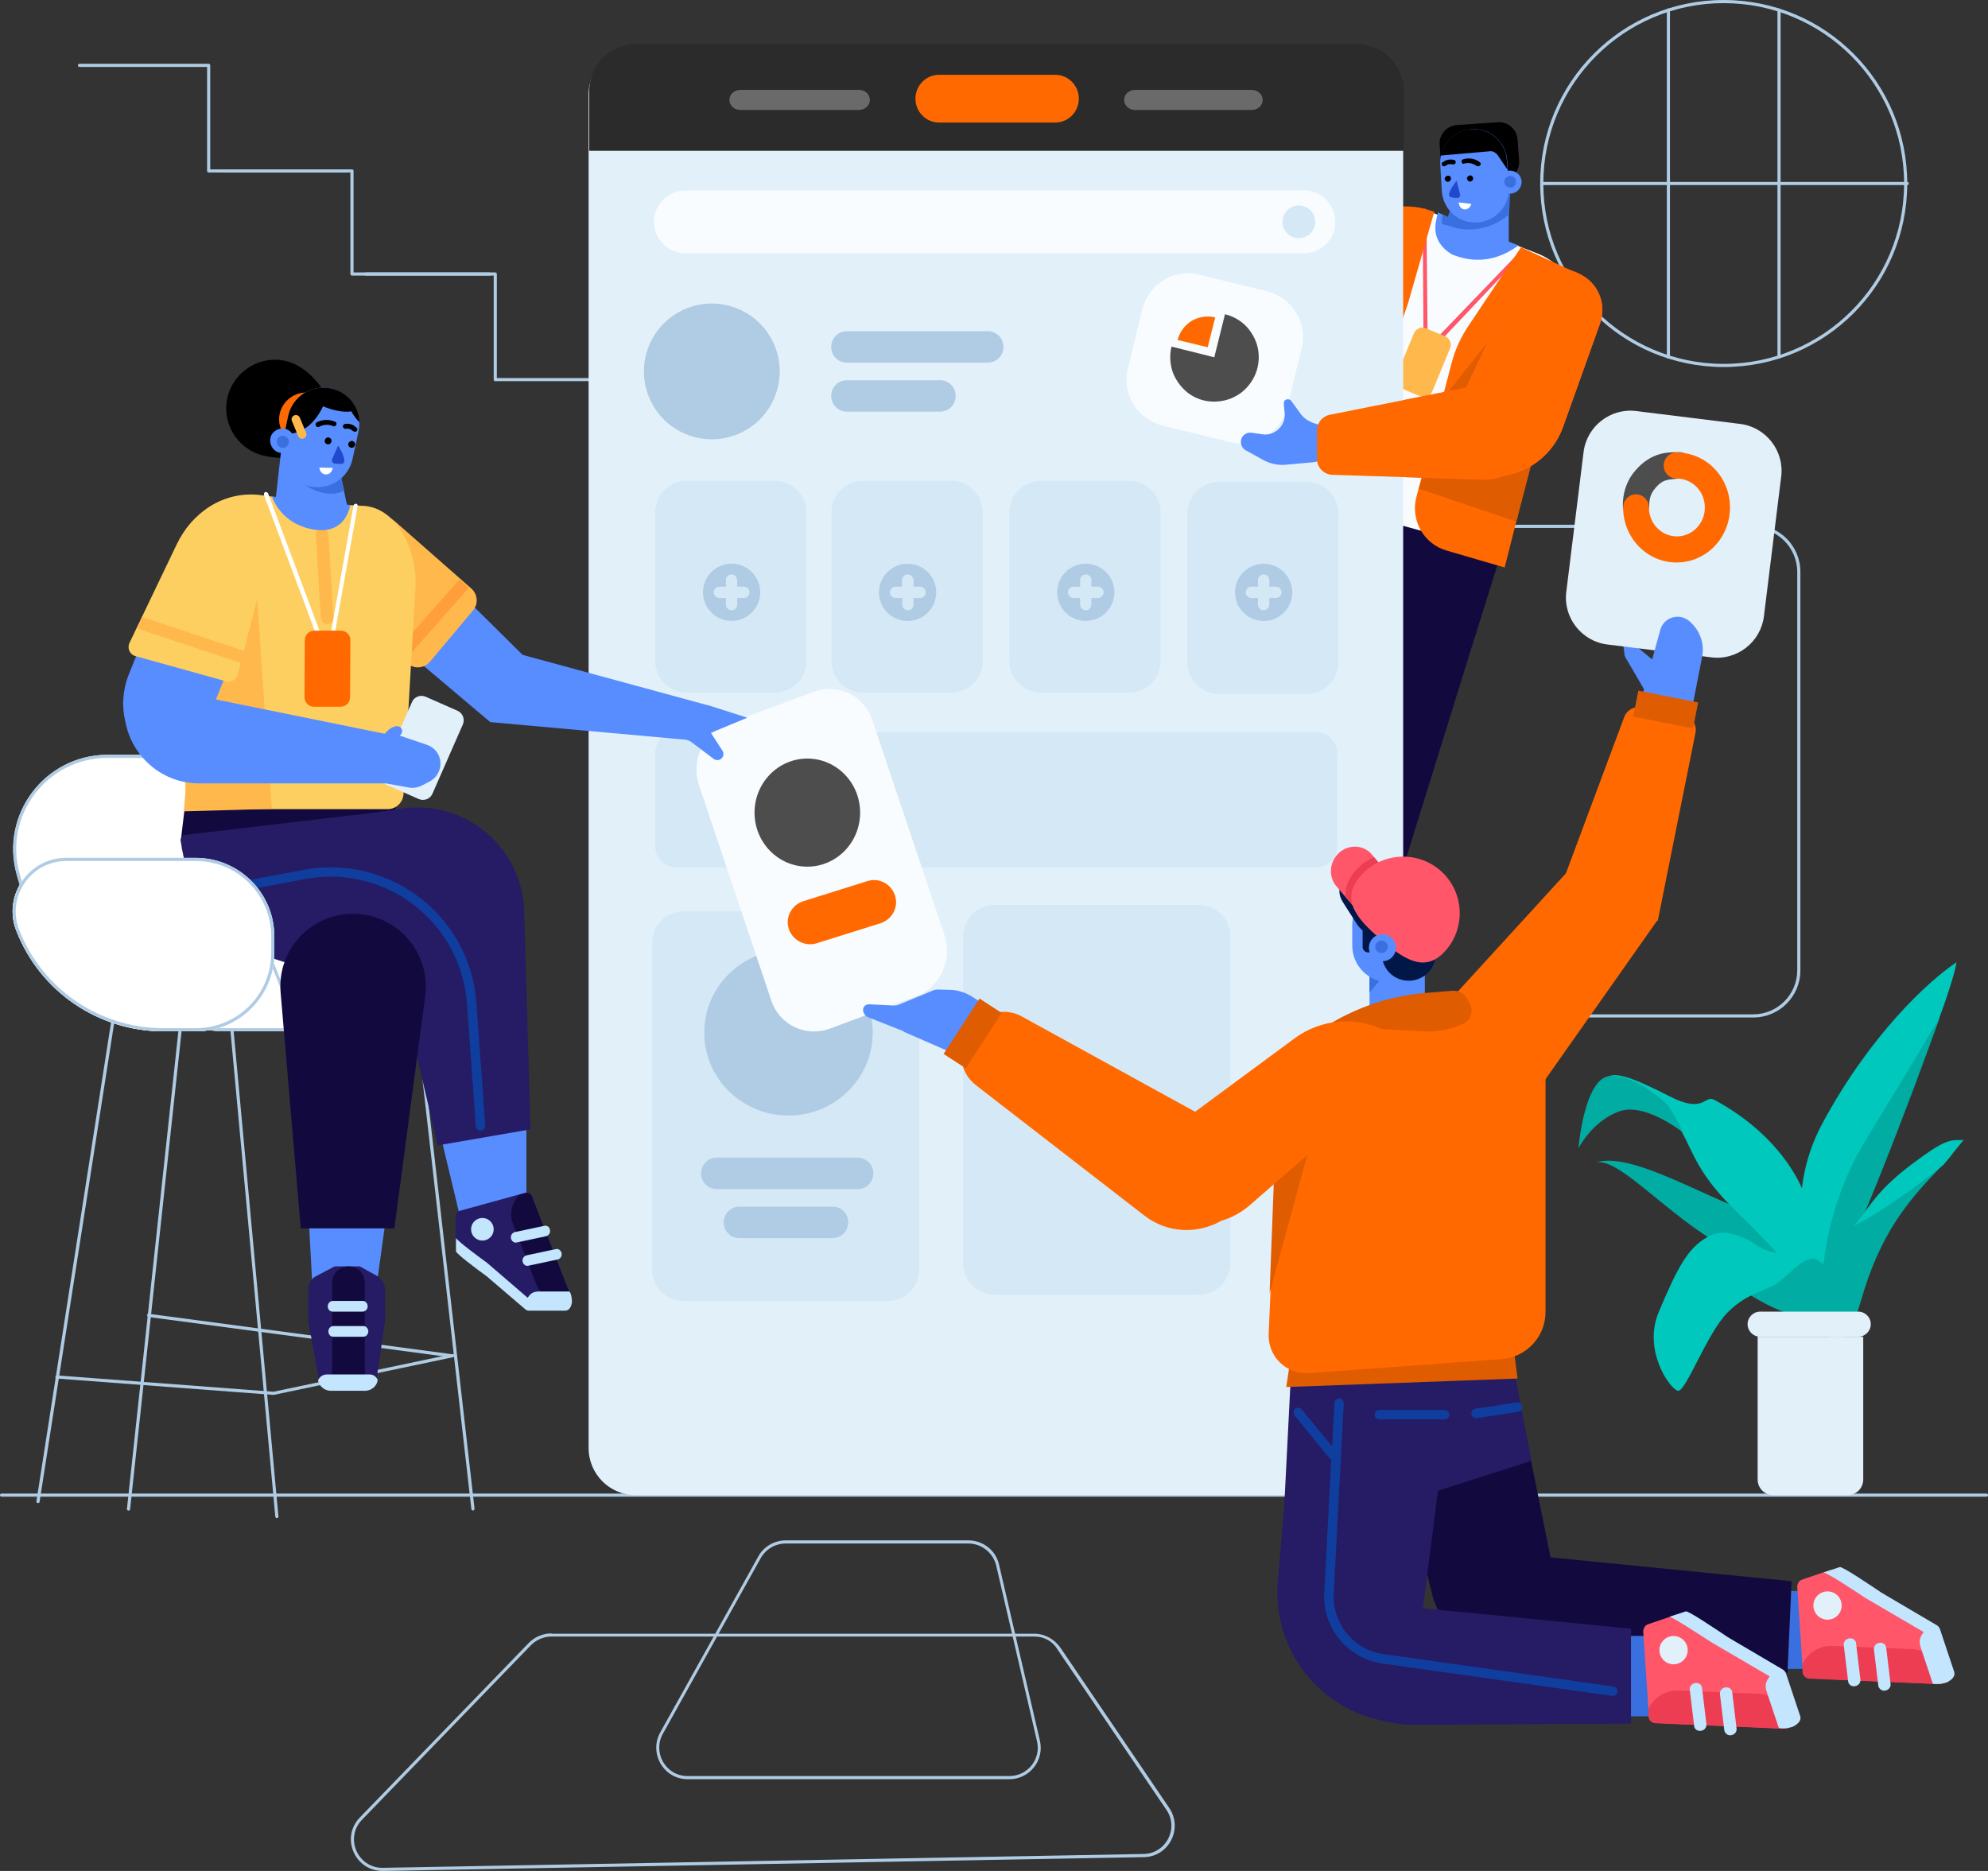 <svg width="425" height="400" viewBox="0 0 425 400" fill="none" xmlns="http://www.w3.org/2000/svg">
<rect x="0" y="0" width="425" height="400" fill="#333333" stroke="none"/>
<g clip-path="url(#clip0)">
<path fill-rule="evenodd" clip-rule="evenodd" d="M267.59 112.193C262.014 112.193 257.513 116.695 257.513 122.271V207.457C257.513 213.033 262.014 217.534 267.59 217.534H374.814C380.391 217.534 384.892 213.033 384.892 207.457V122.271C384.892 116.695 380.391 112.193 374.814 112.193H267.59ZM374.814 112.865H267.59C262.417 112.865 258.185 117.098 258.185 122.271V207.457C258.185 212.63 262.417 216.862 267.59 216.862H374.814C379.987 216.862 384.22 212.63 384.22 207.457V122.271C384.22 117.098 379.987 112.865 374.814 112.865Z" fill="#AFCCE4"/>
<path fill-rule="evenodd" clip-rule="evenodd" d="M329.466 39.234C329.466 39.033 329.6 38.898 329.802 38.898H407.734C407.936 38.898 408.07 39.033 408.07 39.234C408.07 39.436 407.936 39.57 407.734 39.57H329.802C329.6 39.57 329.466 39.436 329.466 39.234Z" fill="#AFCCE4"/>
<path fill-rule="evenodd" clip-rule="evenodd" d="M368.499 78.468C390.199 78.468 407.734 60.934 407.734 39.234C407.734 17.534 390.199 0 368.499 0C346.799 0 329.264 17.534 329.264 39.234C329.264 60.934 346.799 78.468 368.499 78.468ZM368.499 77.796C389.796 77.796 407.062 60.531 407.062 39.234C407.062 17.938 389.796 0.672 368.499 0.672C347.202 0.672 329.936 17.938 329.936 39.234C329.936 60.531 347.202 77.796 368.499 77.796Z" fill="#AFCCE4"/>
<path fill-rule="evenodd" clip-rule="evenodd" d="M380.323 1.814C380.525 1.814 380.659 1.948 380.659 2.15V76.319C380.659 76.52 380.525 76.654 380.323 76.654C380.122 76.654 379.987 76.52 379.987 76.319V2.15C379.987 1.948 380.122 1.814 380.323 1.814Z" fill="#AFCCE4"/>
<path fill-rule="evenodd" clip-rule="evenodd" d="M356.675 1.814C356.876 1.814 357.011 1.948 357.011 2.15V76.319C357.011 76.52 356.876 76.654 356.675 76.654C356.473 76.654 356.339 76.52 356.339 76.319V2.15C356.339 1.948 356.473 1.814 356.675 1.814Z" fill="#AFCCE4"/>
<path fill-rule="evenodd" clip-rule="evenodd" d="M77.933 58.583C77.933 58.381 78.067 58.247 78.269 58.247H105.881C106.082 58.247 106.217 58.381 106.217 58.583V80.82H135.24C135.441 80.82 135.576 80.954 135.576 81.156C135.576 81.357 135.441 81.492 135.24 81.492H105.881C105.679 81.492 105.545 81.357 105.545 81.156V58.918H78.269C78.067 58.918 77.933 58.784 77.933 58.583Z" fill="#AFCCE4"/>
<path fill-rule="evenodd" clip-rule="evenodd" d="M47.297 36.547C47.297 36.345 47.431 36.211 47.633 36.211H75.245C75.447 36.211 75.581 36.345 75.581 36.547V58.246H104.604C104.806 58.246 104.94 58.381 104.94 58.583C104.94 58.784 104.806 58.918 104.604 58.918H75.245C75.043 58.918 74.909 58.784 74.909 58.583V36.883H47.633C47.431 36.883 47.297 36.748 47.297 36.547Z" fill="#AFCCE4"/>
<path fill-rule="evenodd" clip-rule="evenodd" d="M16.662 13.974C16.662 13.772 16.796 13.638 16.997 13.638H44.61C44.811 13.638 44.946 13.772 44.946 13.974V36.211H73.969C74.17 36.211 74.305 36.345 74.305 36.547C74.305 36.748 74.17 36.883 73.969 36.883H44.61C44.408 36.883 44.274 36.748 44.274 36.547V14.31H16.997C16.796 14.31 16.662 14.175 16.662 13.974Z" fill="#AFCCE4"/>
<path fill-rule="evenodd" clip-rule="evenodd" d="M0 319.651C0 319.449 0.134 319.315 0.336 319.315H424.664C424.866 319.315 425 319.449 425 319.651C425 319.852 424.866 319.987 424.664 319.987H0.336C0.134 319.987 0 319.852 0 319.651Z" fill="#AFCCE4"/>
<path fill-rule="evenodd" clip-rule="evenodd" d="M167.958 329.325C165.539 329.325 163.255 330.668 162.113 332.751L141.152 370.373C138.666 374.874 141.891 380.383 146.996 380.383H215.792C220.092 380.383 223.316 376.352 222.309 372.12L213.575 334.498C212.903 331.475 210.148 329.325 207.058 329.325H167.958ZM207.058 329.997H167.958C165.74 329.997 163.725 331.206 162.65 333.087L141.689 370.709C139.472 374.74 142.361 379.711 146.996 379.711H215.792C219.688 379.711 222.577 376.083 221.704 372.321L212.97 334.699C212.298 331.945 209.813 329.997 207.058 329.997Z" fill="#AFCCE4"/>
<path fill-rule="evenodd" clip-rule="evenodd" d="M117.906 349.211C116.092 349.211 114.345 349.95 113.069 351.226L76.924 388.579C72.759 392.879 75.85 400.067 81.896 400L244.546 397.044C249.854 396.977 252.944 390.998 249.988 386.564L226.676 352.234C225.399 350.42 223.316 349.278 221.099 349.278H117.906V349.211ZM221.167 349.882H117.906C116.294 349.882 114.681 350.554 113.539 351.696L77.395 389.049C73.632 392.946 76.454 399.395 81.829 399.328L244.479 396.372C249.249 396.305 252.071 390.93 249.383 386.967L226.071 352.637C225.063 350.89 223.182 349.882 221.167 349.882Z" fill="#AFCCE4"/>
<path d="M274.174 91.904L323.823 108.901L315.29 136.177L261.678 122.002L274.174 91.904Z" fill="#120A3E"/>
<path d="M293.859 119.986H320.329L283.916 237.218L266.112 232.516L293.859 119.986Z" fill="#120A3E"/>
<path d="M285.461 56.365C287.611 47.228 297.352 42.056 306.086 45.415L328.593 54.148C335.916 57.037 339.476 65.233 336.587 72.556L319.926 114.746C319.321 116.358 317.575 117.232 315.895 116.762L277.198 106.214C275.451 105.744 274.376 103.997 274.779 102.183L285.461 56.365Z" fill="#F8FCFF"/>
<path fill-rule="evenodd" clip-rule="evenodd" d="M304.541 44.608C304.742 44.608 304.944 44.81 304.944 45.011L305.213 74.303L325.368 53.342C325.502 53.141 325.703 53.073 325.905 53.208C326.107 53.342 326.107 53.544 326.039 53.745L305.078 75.915C305.011 76.049 304.81 76.117 304.608 76.049C304.406 75.982 304.339 75.848 304.339 75.646L304.138 45.011C304.138 44.743 304.339 44.608 304.541 44.608Z" fill="#FF566A"/>
<path d="M302.257 71.28C302.66 70.272 303.869 69.735 304.877 70.205L308.908 71.884C309.916 72.287 310.453 73.497 309.983 74.504L306.22 83.641C305.817 84.649 304.608 85.186 303.6 84.716L299.569 83.037C298.562 82.633 298.024 81.424 298.494 80.416L302.257 71.28Z" fill="#FFB84C"/>
<path d="M270.949 104.803L285.662 108.431L300.98 64.965L306.623 45.28L306.019 45.079C296.815 41.854 286.872 47.094 284.251 56.432L270.949 104.803Z" fill="#FF6900"/>
<path d="M321.673 121.33L309.244 117.702C304.339 116.291 301.518 111.186 302.794 106.281L310.319 77.662C311.058 74.773 312.334 72.019 314.014 69.533L325.166 52.872L337.528 58.582L321.673 121.33Z" fill="#FF6900"/>
<path d="M309.647 83.708L321.202 69.197L327.652 98.219L324.158 111.521L303.332 104.467L309.647 83.708Z" fill="#E05C00"/>
<path d="M244.21 66.107C245.554 60.732 250.996 57.373 256.371 58.717L270.882 62.277C276.257 63.621 279.616 69.063 278.272 74.437L275.182 87.135C273.838 92.509 268.396 95.868 263.022 94.525L248.51 90.964C243.136 89.62 239.776 84.179 241.12 78.804L244.21 66.107Z" fill="#F8FCFF"/>
<path d="M250.459 74.101C249.988 75.915 250.123 77.864 250.727 79.61C251.399 81.357 252.541 82.902 254.019 84.044C255.565 85.186 257.311 85.791 259.192 85.858C261.074 85.925 262.955 85.455 264.5 84.514C266.112 83.574 267.389 82.096 268.195 80.416C269.001 78.737 269.27 76.789 269.001 74.975C268.732 73.094 267.859 71.414 266.65 70.003C265.373 68.593 263.761 67.652 261.88 67.182L259.595 76.385L250.459 74.101Z" fill="#0F3E9F"/>
<path d="M259.797 67.853C258.117 67.45 256.303 67.719 254.758 68.592C253.28 69.533 252.205 70.944 251.735 72.691L258.184 74.236L259.797 67.853Z" fill="#FF566A"/>
<path d="M322.479 63.755C325.368 57.642 332.959 55.492 338.67 59.12C341.962 61.202 343.373 65.368 342.096 69.063L334.169 91.233C330.742 100.84 319.388 104.871 310.655 99.63L306.624 97.212L322.479 63.755Z" fill="#FF566A"/>
<path d="M280.96 90.494L281.363 90.628C283.109 91.031 284.319 92.509 284.52 94.323C284.722 96.607 283.042 98.623 280.758 98.824L274.846 99.362C273.233 99.496 271.621 99.16 270.21 98.421L266.314 96.271C265.575 95.868 265.172 94.995 265.306 94.121C265.507 93.047 266.515 92.375 267.523 92.509L269.874 92.845C270.613 92.979 271.42 92.845 272.091 92.576L272.159 92.509C273.771 91.837 274.779 90.158 274.644 88.411L274.443 86.328C274.443 85.925 274.577 85.589 274.913 85.455C275.316 85.254 275.786 85.388 276.055 85.724L278.205 88.68C278.944 89.553 279.885 90.158 280.96 90.494Z" fill="#578DFF"/>
<path d="M329.197 79.745L328.458 89.419C327.854 97.481 324.159 102.99 316.097 102.519L284.722 101.512C282.975 101.377 281.564 99.966 281.564 98.152V91.972C281.564 90.359 282.707 89.016 284.252 88.68L329.197 79.745Z" fill="#FF566A"/>
<path d="M312.066 38.294L322.546 40.779V51.663L324.629 52.469C324.562 52.536 324.494 52.603 324.427 52.603C322.68 53.812 317.575 57.373 310.319 54.35C305.549 51.394 306.96 47.296 307.363 45.683C307.363 45.616 307.43 45.482 307.43 45.415L309.714 46.49L312.066 38.294Z" fill="#578DFF"/>
<path d="M308.371 45.952L309.513 46.422L311.73 39.503L311.864 39.167L317.105 39.57L322.882 40.913L322.614 45.818C319.254 48.841 314.283 49.849 310.252 48.438C309.58 48.169 308.841 48.169 308.236 47.833L308.371 45.952Z" fill="#3A6FDF"/>
<path d="M307.766 30.904C307.631 28.754 309.244 26.94 311.394 26.738L320.262 26.134C322.412 25.999 324.225 27.612 324.427 29.761L324.763 34.397C324.897 36.547 323.285 38.361 321.135 38.562L312.267 39.167C310.117 39.301 308.303 37.689 308.102 35.539L307.766 30.904Z" fill="black"/>
<path d="M322.21 34.33C321.941 30.366 318.582 27.343 314.618 27.612C310.654 27.88 307.631 31.239 307.9 35.203L308.236 40.846C308.505 44.81 311.864 47.833 315.828 47.565C319.791 47.296 322.815 43.937 322.546 39.973L322.21 34.33Z" fill="#578DFF"/>
<path d="M314.954 38.226C314.887 38.562 314.551 38.831 314.215 38.831C313.879 38.764 313.61 38.428 313.61 38.092C313.678 37.756 314.013 37.487 314.349 37.487C314.752 37.554 314.954 37.89 314.954 38.226Z" fill="black"/>
<path d="M310.184 38.293C310.117 38.629 309.781 38.898 309.445 38.898C309.11 38.831 308.841 38.495 308.841 38.159C308.908 37.823 309.244 37.554 309.58 37.554C309.983 37.554 310.252 37.89 310.184 38.293Z" fill="black"/>
<path d="M309.982 42.056C309.243 41.585 310.654 39.637 311.393 38.629L312.132 41.518C312.267 41.921 311.998 42.257 311.595 42.324C311.125 42.324 310.453 42.324 309.982 42.056Z" fill="#2149CC"/>
<path fill-rule="evenodd" clip-rule="evenodd" d="M312.468 34.666C312.401 34.397 312.536 34.128 312.804 34.061L313.006 33.994C314.148 33.725 315.357 33.927 316.231 34.599L316.365 34.666C316.567 34.8 316.634 35.136 316.432 35.337C316.298 35.539 315.962 35.606 315.693 35.472L315.559 35.405C314.887 34.934 314.014 34.733 313.14 34.934L312.939 35.002C312.804 35.069 312.536 34.934 312.468 34.666ZM310.453 35.136C309.983 35.002 309.512 35.069 309.109 35.405L308.975 35.472C308.773 35.606 308.437 35.606 308.303 35.337C308.169 35.136 308.169 34.8 308.437 34.666L308.572 34.599C309.244 34.128 310.05 33.994 310.789 34.195H310.856C311.125 34.263 311.259 34.531 311.192 34.8C311.125 35.069 310.856 35.203 310.587 35.136H310.453Z" fill="black"/>
<path d="M311.864 43.265L314.551 43.601C314.014 45.347 311.931 45.079 311.864 43.265Z" fill="white"/>
<path d="M320.396 38.965C320.396 40.309 321.538 41.384 322.882 41.384C324.225 41.384 325.3 40.242 325.3 38.898C325.3 37.554 324.158 36.48 322.815 36.48C321.404 36.48 320.329 37.622 320.396 38.965Z" fill="#578DFF"/>
<path d="M321.605 38.898C321.605 39.57 322.143 40.107 322.882 40.107C323.621 40.107 324.091 39.57 324.091 38.831C324.091 38.092 323.554 37.622 322.815 37.622C322.076 37.689 321.538 38.226 321.605 38.898Z" fill="#3A6FDF"/>
<path d="M314.551 27.612C318.515 27.343 321.941 30.366 322.143 34.33L322.277 36.278L320.195 33.188C319.859 32.717 319.321 32.382 318.784 32.314L307.967 33.255C307.833 33.255 308.438 31.777 308.841 31.105C309.983 29.157 312.133 27.746 314.551 27.612Z" fill="black"/>
<path d="M125.834 20.155C125.834 14.579 130.335 10.077 135.911 10.077H289.895C295.471 10.077 299.972 14.579 299.972 20.155V309.574C299.972 315.15 295.471 319.651 289.895 319.651H135.911C130.335 319.651 125.834 315.15 125.834 309.574V20.155Z" fill="#E2F0FA"/>
<path d="M140.077 160.967C140.077 158.482 142.092 156.533 144.578 156.533H281.363C283.848 156.533 285.864 158.549 285.864 160.967V180.988C285.864 183.473 283.848 185.422 281.363 185.422H144.578C142.092 185.422 140.077 183.406 140.077 180.988V160.967Z" fill="#D4E8F5"/>
<path d="M140.077 109.506C140.077 105.811 143.1 102.788 146.795 102.788H165.673C169.368 102.788 172.392 105.811 172.392 109.506V141.35C172.392 145.045 169.368 148.069 165.673 148.069H146.795C143.1 148.069 140.077 145.045 140.077 141.35V109.506Z" fill="#D4E8F5"/>
<path d="M177.767 109.506C177.767 105.811 180.79 102.788 184.485 102.788H203.363C207.058 102.788 210.082 105.811 210.082 109.506V141.35C210.082 145.045 207.058 148.069 203.363 148.069H184.485C180.79 148.069 177.767 145.045 177.767 141.35V109.506Z" fill="#D4E8F5"/>
<path d="M215.792 109.506C215.792 105.811 218.815 102.788 222.51 102.788H241.389C245.084 102.788 248.107 105.811 248.107 109.506V141.35C248.107 145.045 245.084 148.069 241.389 148.069H222.51C218.815 148.069 215.792 145.045 215.792 141.35V109.506Z" fill="#D4E8F5"/>
<path d="M196.369 132.296C199.489 131.003 200.97 127.427 199.678 124.308C198.386 121.188 194.809 119.707 191.69 120.999C188.57 122.291 187.089 125.867 188.381 128.987C189.673 132.106 193.25 133.588 196.369 132.296Z" fill="#AFCCE4"/>
<path d="M194.025 122.808C193.353 122.808 192.816 123.346 192.816 124.018V125.428H191.472C190.8 125.428 190.263 125.966 190.263 126.638C190.263 127.31 190.8 127.847 191.472 127.847H192.883V129.258C192.883 129.93 193.42 130.467 194.092 130.467C194.764 130.467 195.301 129.93 195.301 129.258V127.847H196.712C197.384 127.847 197.922 127.31 197.922 126.638C197.922 125.966 197.384 125.428 196.712 125.428H195.301V124.018C195.234 123.346 194.697 122.808 194.025 122.808Z" fill="#D4E8F5"/>
<path d="M234.46 132.28C237.58 130.988 239.061 127.411 237.769 124.292C236.477 121.173 232.9 119.691 229.781 120.983C226.661 122.275 225.18 125.852 226.472 128.971C227.764 132.091 231.341 133.572 234.46 132.28Z" fill="#AFCCE4"/>
<path d="M232.118 122.808C231.446 122.808 230.908 123.346 230.908 124.018V125.428H229.497C228.826 125.428 228.288 125.966 228.288 126.638C228.288 127.31 228.826 127.847 229.497 127.847H230.908V129.258C230.908 129.93 231.446 130.467 232.118 130.467C232.789 130.467 233.327 129.93 233.327 129.258V127.847H234.738C235.409 127.847 235.947 127.31 235.947 126.638C235.947 125.966 235.409 125.428 234.738 125.428H233.327V124.018C233.327 123.346 232.789 122.808 232.118 122.808Z" fill="#D4E8F5"/>
<path d="M253.818 109.775C253.818 106.08 256.841 103.057 260.536 103.057H279.415C283.11 103.057 286.133 106.08 286.133 109.775V141.619C286.133 145.314 283.11 148.337 279.415 148.337H260.536C256.841 148.337 253.818 145.314 253.818 141.619V109.775Z" fill="#D4E8F5"/>
<path d="M272.489 132.291C275.608 130.999 277.09 127.423 275.798 124.303C274.505 121.184 270.929 119.703 267.81 120.995C264.69 122.287 263.209 125.863 264.501 128.983C265.793 132.102 269.369 133.584 272.489 132.291Z" fill="#AFCCE4"/>
<path d="M270.143 122.808C269.471 122.808 268.934 123.346 268.934 124.018V125.428H267.523C266.851 125.428 266.313 125.966 266.313 126.638C266.313 127.31 266.851 127.847 267.523 127.847H268.934V129.258C268.934 129.93 269.471 130.467 270.143 130.467C270.815 130.467 271.352 129.93 271.352 129.258V127.847H272.763C273.435 127.847 273.972 127.31 273.972 126.638C273.972 125.966 273.435 125.428 272.763 125.428H271.352V124.018C271.352 123.346 270.815 122.808 270.143 122.808Z" fill="#D4E8F5"/>
<path d="M158.742 132.276C161.861 130.983 163.343 127.407 162.051 124.288C160.758 121.168 157.182 119.687 154.062 120.979C150.943 122.271 149.462 125.847 150.754 128.967C152.046 132.086 155.622 133.568 158.742 132.276Z" fill="#AFCCE4"/>
<path d="M156.402 122.808C155.73 122.808 155.193 123.346 155.193 124.018V125.428H153.782C153.11 125.428 152.573 125.966 152.573 126.638C152.573 127.31 153.11 127.847 153.782 127.847H155.193V129.258C155.193 129.93 155.73 130.467 156.402 130.467C157.074 130.467 157.611 129.93 157.611 129.258V127.847H159.022C159.694 127.847 160.232 127.31 160.232 126.638C160.232 125.966 159.694 125.428 159.022 125.428H157.611V124.018C157.544 123.346 157.007 122.808 156.402 122.808Z" fill="#D4E8F5"/>
<path d="M139.405 201.545C139.405 197.85 142.428 194.827 146.123 194.827H189.792C193.487 194.827 196.51 197.85 196.51 201.545V271.414C196.51 275.109 193.487 278.133 189.792 278.133H146.123C142.428 278.133 139.405 275.109 139.405 271.414V201.545Z" fill="#D4E8F5"/>
<path d="M168.562 238.495C178.506 238.495 186.567 230.555 186.567 220.759C186.567 210.964 178.506 203.023 168.562 203.023C158.618 203.023 150.557 210.964 150.557 220.759C150.557 230.555 158.618 238.495 168.562 238.495Z" fill="#AFCCE4"/>
<path fill-rule="evenodd" clip-rule="evenodd" d="M149.885 250.857C149.885 248.976 151.363 247.498 153.244 247.498H183.342C185.224 247.498 186.702 248.976 186.702 250.857C186.702 252.738 185.224 254.216 183.342 254.216H153.244C151.363 254.216 149.885 252.738 149.885 250.857Z" fill="#AFCCE4"/>
<path fill-rule="evenodd" clip-rule="evenodd" d="M154.723 261.337C154.723 259.456 156.201 257.978 158.082 257.978H177.968C179.849 257.978 181.327 259.456 181.327 261.337C181.327 263.218 179.849 264.696 177.968 264.696H158.082C156.201 264.696 154.723 263.218 154.723 261.337Z" fill="#AFCCE4"/>
<path d="M157.728 92.815C165.132 89.748 168.649 81.259 165.581 73.855C162.514 66.45 154.025 62.934 146.621 66.001C139.216 69.068 135.7 77.557 138.767 84.962C141.834 92.366 150.323 95.882 157.728 92.815Z" fill="#AFCCE4"/>
<path fill-rule="evenodd" clip-rule="evenodd" d="M177.699 74.169C177.699 72.288 179.177 70.81 181.058 70.81H211.156C213.037 70.81 214.516 72.288 214.516 74.169C214.516 76.05 213.037 77.528 211.156 77.528H181.058C179.177 77.528 177.699 76.05 177.699 74.169Z" fill="#AFCCE4"/>
<path fill-rule="evenodd" clip-rule="evenodd" d="M177.699 84.649C177.699 82.768 179.177 81.29 181.058 81.29H200.945C202.826 81.29 204.304 82.768 204.304 84.649C204.304 86.53 202.826 88.008 200.945 88.008H181.058C179.177 88.008 177.699 86.53 177.699 84.649Z" fill="#AFCCE4"/>
<path d="M139.808 47.43C139.808 43.735 142.831 40.712 146.526 40.712H278.743C282.438 40.712 285.461 43.735 285.461 47.43C285.461 51.125 282.438 54.148 278.743 54.148H146.526C142.831 54.148 139.808 51.125 139.808 47.43Z" fill="#F8FCFF"/>
<path d="M277.668 50.924C279.597 50.924 281.161 49.36 281.161 47.431C281.161 45.501 279.597 43.937 277.668 43.937C275.738 43.937 274.174 45.501 274.174 47.431C274.174 49.36 275.738 50.924 277.668 50.924Z" fill="#D4E8F5"/>
<path d="M205.916 200.202C205.916 196.507 208.939 193.483 212.634 193.483H256.303C259.998 193.483 263.022 196.507 263.022 200.202V270.071C263.022 273.766 259.998 276.789 256.303 276.789H212.634C208.939 276.789 205.916 273.766 205.916 270.071V200.202Z" fill="#D4E8F5"/>
<path fill-rule="evenodd" clip-rule="evenodd" d="M300.107 32.247H125.968V19.483C125.968 13.907 130.47 9.406 136.046 9.406H290.029C295.605 9.406 300.107 13.907 300.107 19.483V32.247Z" fill="#2C2B2B"/>
<path d="M195.705 21.095C195.705 18.273 197.989 15.989 200.743 15.989H225.601C228.356 15.989 230.64 18.273 230.64 21.095C230.64 23.917 228.356 26.201 225.601 26.201H200.743C197.989 26.201 195.705 23.917 195.705 21.095Z" fill="#FF6900"/>
<path opacity="0.3" fill-rule="evenodd" clip-rule="evenodd" d="M155.932 21.364C155.932 20.155 157.007 19.214 158.284 19.214H183.612C184.955 19.214 185.963 20.155 185.963 21.364C185.963 22.573 184.888 23.514 183.612 23.514H158.284C157.007 23.514 155.932 22.573 155.932 21.364Z" fill="white"/>
<path opacity="0.3" fill-rule="evenodd" clip-rule="evenodd" d="M240.314 21.364C240.314 20.155 241.389 19.214 242.665 19.214H267.59C268.867 19.214 269.942 20.155 269.942 21.364C269.942 22.573 268.867 23.514 267.59 23.514H242.665C241.389 23.514 240.314 22.573 240.314 21.364Z" fill="white"/>
<path fill-rule="evenodd" clip-rule="evenodd" d="M24.858 213.705C25.059 213.705 25.194 213.907 25.127 214.108L8.465 321.062C8.465 321.263 8.264 321.398 8.062 321.33C7.861 321.33 7.726 321.129 7.793 320.927L24.455 213.974C24.455 213.84 24.656 213.705 24.858 213.705Z" fill="#AFCCE4"/>
<path fill-rule="evenodd" clip-rule="evenodd" d="M31.442 281.156C31.442 280.954 31.643 280.82 31.845 280.887L96.341 289.486C96.542 289.486 96.677 289.688 96.609 289.889C96.542 290.091 96.408 290.225 96.206 290.158L31.711 281.559C31.576 281.559 31.442 281.357 31.442 281.156Z" fill="#AFCCE4"/>
<path fill-rule="evenodd" clip-rule="evenodd" d="M88.682 213.705C88.883 213.705 89.018 213.84 89.085 213.974L101.447 322.54C101.447 322.741 101.312 322.876 101.178 322.943C100.976 322.943 100.842 322.808 100.775 322.674L88.413 214.108C88.413 213.907 88.547 213.705 88.682 213.705Z" fill="#AFCCE4"/>
<path fill-rule="evenodd" clip-rule="evenodd" d="M38.832 217.467C39.033 217.467 39.168 217.669 39.101 217.87L27.814 322.674C27.814 322.875 27.612 323.01 27.411 322.943C27.209 322.875 27.075 322.741 27.142 322.539L38.429 217.736C38.429 217.602 38.63 217.467 38.832 217.467Z" fill="#AFCCE4"/>
<path fill-rule="evenodd" clip-rule="evenodd" d="M49.514 219.08C49.716 219.08 49.85 219.214 49.85 219.416L59.524 324.219C59.524 324.421 59.39 324.555 59.188 324.555C58.987 324.555 58.853 324.421 58.853 324.219L49.178 219.416C49.178 219.281 49.313 219.08 49.514 219.08Z" fill="#AFCCE4"/>
<path fill-rule="evenodd" clip-rule="evenodd" d="M97.147 289.755C97.214 289.956 97.079 290.091 96.878 290.158L58.516 298.22H58.449L12.16 294.726C11.959 294.726 11.824 294.525 11.824 294.39C11.824 294.256 12.026 294.055 12.16 294.055L58.449 297.548L96.744 289.486C96.945 289.486 97.079 289.553 97.147 289.755Z" fill="#AFCCE4"/>
<path d="M3.629 187.034C-0.066 174.135 9.608 161.371 23.045 161.371H39.84C48.709 161.371 56.502 167.148 59.122 175.613L63.422 189.721C67.117 201.747 58.92 214.243 46.424 215.653L29.83 217.535C20.021 218.609 10.885 212.496 8.197 203.023L3.629 187.034Z" fill="white"/>
<path fill-rule="evenodd" clip-rule="evenodd" d="M22.977 161.371C9.607 161.371 -0.067 174.202 3.561 187.034L8.129 202.956C10.817 212.429 19.954 218.542 29.762 217.467L46.356 215.653C58.853 214.243 67.049 201.814 63.354 189.721L59.054 175.613C56.434 167.148 48.641 161.371 39.773 161.371H22.977ZM22.977 162.042C10.011 162.042 0.672 174.404 4.233 186.9L8.801 202.822C11.421 211.958 20.29 217.938 29.695 216.863L46.289 214.982C58.382 213.638 66.31 201.612 62.749 189.923L58.45 175.815C55.964 167.619 48.372 162.042 39.84 162.042H22.977Z" fill="#AFCCE4"/>
<path d="M38.227 211.622C38.227 206.718 42.191 202.754 47.096 202.754H82.031C86.935 202.754 90.899 206.718 90.899 211.622C90.899 216.527 86.935 220.49 82.031 220.49H47.096C42.191 220.49 38.227 216.527 38.227 211.622Z" fill="white"/>
<path fill-rule="evenodd" clip-rule="evenodd" d="M47.096 202.754C42.191 202.754 38.227 206.718 38.227 211.622C38.227 216.527 42.191 220.49 47.096 220.49H82.031C86.935 220.49 90.899 216.527 90.899 211.622C90.899 206.718 86.935 202.754 82.031 202.754H47.096ZM82.031 203.426H47.096C42.594 203.426 38.899 207.121 38.899 211.622C38.899 216.124 42.594 219.819 47.096 219.819H82.031C86.532 219.819 90.227 216.124 90.227 211.622C90.227 207.121 86.532 203.426 82.031 203.426Z" fill="#AFCCE4"/>
<path d="M56.233 201.747C52.739 192.946 59.256 183.406 68.729 183.406H93.99C103.261 183.406 110.785 190.931 110.785 200.202V203.695C110.785 212.966 103.261 220.491 93.99 220.491H63.623L56.233 201.747Z" fill="white"/>
<path fill-rule="evenodd" clip-rule="evenodd" d="M63.623 220.491H93.99C103.261 220.491 110.785 212.966 110.785 203.695V200.202C110.785 190.931 103.261 183.406 93.99 183.406H68.729C59.256 183.406 52.739 192.946 56.233 201.747L63.623 220.491ZM93.99 184.078H68.729C59.726 184.078 53.545 193.148 56.837 201.545L64.026 219.819H93.922C102.858 219.819 110.046 212.63 110.046 203.695V200.202C110.114 191.267 102.925 184.078 93.99 184.078Z" fill="#AFCCE4"/>
<path d="M3.494 198.992C0.538 191.535 6.114 183.406 14.176 183.406H41.855C51.127 183.406 58.651 190.931 58.651 200.202V203.695C58.651 212.966 51.127 220.491 41.855 220.491H34.935C21.029 220.491 8.533 211.959 3.494 198.992Z" fill="white"/>
<path fill-rule="evenodd" clip-rule="evenodd" d="M14.176 183.406C6.114 183.406 0.605 191.535 3.493 198.992C8.532 211.959 21.028 220.491 34.935 220.491H41.855C51.126 220.491 58.651 212.966 58.651 203.695V200.202C58.651 190.931 51.126 183.406 41.855 183.406H14.176ZM14.176 184.078C6.584 184.078 1.344 191.737 4.098 198.791C9.07 211.488 21.297 219.819 34.935 219.819H41.855C50.79 219.819 57.979 212.63 57.979 203.695V200.202C57.979 191.267 50.79 184.078 41.855 184.078H14.176Z" fill="#AFCCE4"/>
<path d="M149.415 167.82C147.669 162.513 150.423 156.668 155.663 154.72L173.87 147.934C179.11 145.986 184.754 148.673 186.5 153.981L201.952 200C203.699 205.308 200.945 211.152 195.704 213.101L177.498 219.886C172.258 221.834 166.614 219.147 164.867 213.84L149.415 167.82Z" fill="#F8FCFF"/>
<path d="M172.593 185.287C178.827 185.287 183.88 180.114 183.88 173.732C183.88 167.35 178.827 162.177 172.593 162.177C166.36 162.177 161.307 167.35 161.307 173.732C161.307 180.114 166.36 185.287 172.593 185.287Z" fill="#4D4D4D"/>
<path fill-rule="evenodd" clip-rule="evenodd" d="M168.63 198.589C167.823 196.104 169.234 193.483 171.72 192.677L185.425 188.378C187.911 187.571 190.531 188.982 191.337 191.468C192.144 193.954 190.733 196.574 188.247 197.38L174.542 201.68C172.056 202.419 169.436 201.008 168.63 198.589Z" fill="#FF6900"/>
<path d="M76.79 120.994C75.178 125.63 76.656 130.736 80.485 133.826L104.806 154.384L146.593 158.146C146.997 158.213 147.332 158.347 147.668 158.549L152.573 162.244C152.976 162.58 153.58 162.58 154.051 162.311C154.655 161.908 154.857 161.102 154.454 160.497L151.968 156.668L159.761 153.443L151.968 150.957L111.725 140.007L80.888 109.506L76.79 120.994Z" fill="#578DFF"/>
<path d="M72.49 127.713C68.459 123.816 67.922 117.501 71.348 113C74.506 108.767 80.687 108.163 84.65 111.656L100.774 125.831C102.118 127.041 102.32 129.123 101.11 130.534L91.906 141.485C90.63 142.963 88.413 143.097 87.002 141.754L72.49 127.713Z" fill="#FFB84C"/>
<path d="M98.218 123.889L84.337 139.594L86.351 141.374L100.231 125.668L98.218 123.889Z" fill="#FF9F3B"/>
<path d="M39.839 169.701L84.381 170.171L84.986 179.039L41.451 182.331C39.839 182.399 38.495 180.988 38.697 179.375L39.839 169.701Z" fill="#120A3E"/>
<path d="M112.531 257.508V237.823L93.72 240.847L98.154 259.322L112.531 257.508Z" fill="#578DFF"/>
<path d="M98.356 258.851L112.263 255.022C112.867 254.888 113.472 255.156 113.673 255.761L121.534 276.587C121.87 277.394 121.399 278.603 120.526 278.603H112.934C112.666 278.603 112.33 278.468 112.128 278.267L103.865 270.81C101.715 269.13 97.415 265.704 97.415 265.166V259.926C97.482 259.523 97.818 258.986 98.356 258.851Z" fill="#261B65"/>
<path d="M111.054 255.425C109.441 256.97 108.836 259.389 109.643 261.606L114.614 274.505C115.756 277.461 119.115 278.939 122.139 277.797C122.139 277.326 121.87 276.587 121.736 276.319L113.741 255.828C113.539 255.223 112.867 254.888 112.263 255.089L111.054 255.425Z" fill="#120A3E"/>
<path d="M97.482 264.696V267.518C97.482 267.988 101.849 271.28 103.999 272.825L112.33 279.946C112.531 280.148 112.867 280.215 113.136 280.215H120.795C121.467 280.215 122.071 279.745 122.273 278.401C122.273 277.192 121.937 276.05 121.601 276.117H115.152C113.136 276.117 113.002 277.595 112.733 277.394L104.066 269.936C102.118 268.526 98.289 265.704 97.482 264.696Z" fill="#C3E5FE"/>
<path fill-rule="evenodd" clip-rule="evenodd" d="M117.57 262.949C117.704 263.554 117.301 264.159 116.764 264.293L110.449 265.637C109.911 265.771 109.374 265.368 109.239 264.763C109.105 264.159 109.508 263.554 110.046 263.42L116.361 262.076C116.965 261.942 117.503 262.345 117.57 262.949Z" fill="#C3E5FE"/>
<path fill-rule="evenodd" clip-rule="evenodd" d="M120.056 267.921C120.19 268.526 119.787 269.13 119.25 269.265L112.935 270.608C112.397 270.743 111.86 270.339 111.725 269.735C111.591 269.13 111.994 268.526 112.531 268.391L118.847 267.047C119.384 266.913 119.922 267.316 120.056 267.921Z" fill="#C3E5FE"/>
<path d="M103.126 265.234C104.462 265.234 105.545 264.151 105.545 262.815C105.545 261.479 104.462 260.396 103.126 260.396C101.79 260.396 100.708 261.479 100.708 262.815C100.708 264.151 101.79 265.234 103.126 265.234Z" fill="#C3E5FE"/>
<path fill-rule="evenodd" clip-rule="evenodd" d="M84.046 204.165L76.656 205.979C58.651 210.413 40.78 198.052 38.63 179.644C38.563 179.107 38.966 178.569 39.504 178.502L80.62 173.665L85.927 172.859C99.431 170.91 111.658 181.122 112.061 194.827L113.405 241.451L93.586 244.877L84.046 204.165Z" fill="#261B65"/>
<path fill-rule="evenodd" clip-rule="evenodd" d="M99.834 214.579C98.558 197.179 82.501 184.75 65.369 187.908L49.178 190.931C48.641 191.065 48.103 190.662 48.036 190.125C47.969 189.587 48.305 189.05 48.842 188.982L65.033 185.959C83.374 182.6 100.506 195.835 101.849 214.444L103.731 240.645C103.798 241.183 103.328 241.653 102.79 241.72C102.253 241.787 101.782 241.317 101.715 240.78L99.834 214.579Z" fill="#0F3E9F"/>
<path d="M38.16 130.333C37.623 117.031 48.909 106.214 62.212 107.357L77.932 108.163C85.188 108.767 89.286 118.24 88.816 125.563L86.263 169.836C86.129 171.582 84.651 172.993 82.904 172.993H42.997C41.183 172.993 39.705 171.582 39.638 169.768L38.16 130.333Z" fill="#FDCF61"/>
<path d="M58.114 172.926C56.703 156.063 54.889 122.607 54.217 121.33L42.191 137.387L39.302 173.463L58.114 172.926Z" fill="#FFB84C"/>
<path fill-rule="evenodd" clip-rule="evenodd" d="M68.796 113C69.535 112.933 70.207 113.537 70.207 114.276L71.281 132.012C71.349 132.751 70.744 133.423 70.005 133.423C69.266 133.423 68.594 132.886 68.594 132.147L67.519 114.411C67.452 113.672 68.057 113.067 68.796 113Z" fill="#FFB84C"/>
<path d="M88.077 150.084C88.547 149.009 89.824 148.472 90.966 148.942L97.819 151.965C98.894 152.436 99.431 153.712 98.961 154.854L92.444 169.701C91.974 170.776 90.697 171.314 89.555 170.843L82.702 167.82C81.627 167.35 81.09 166.073 81.56 164.931L88.077 150.084Z" fill="#E2F0FA"/>
<path d="M49.111 142.224L31.24 135.035L27.545 144.172C26.201 147.531 26 151.092 26.806 154.317C28.15 161.572 34.465 167.484 42.594 167.484H82.501L87.338 168.358C88.346 168.559 89.421 168.358 90.294 167.887L91.839 167.081C93.855 166.006 94.728 163.588 93.787 161.505C93.317 160.43 92.377 159.624 91.235 159.221L85.457 157.273L85.524 157.205C86.465 156.466 85.793 155.056 84.651 155.257C84.046 155.391 83.508 155.66 83.038 156.063L82.232 156.869L46.155 149.547L49.111 142.224Z" fill="#578DFF"/>
<path d="M37.757 116.426C41.049 109.506 47.767 105.005 55.426 105.811L60.532 106.483L50.79 144.307C50.454 145.381 49.379 145.986 48.304 145.65L28.956 140.276C27.747 139.94 27.142 138.596 27.679 137.454L37.757 116.426Z" fill="#FDCF61"/>
<path d="M30.328 131.877L29.478 134.427L52.041 141.947L52.891 139.397L30.328 131.877Z" fill="#FFB84C"/>
<path d="M80.62 274.034L83.912 250.319L65.638 253.544L66.78 275.042L80.62 274.034Z" fill="#578DFF"/>
<path d="M65.906 275.714C65.906 274.438 66.578 273.295 67.72 272.758L71.55 270.743H76.924L80.552 272.758C81.627 273.363 82.299 274.505 82.299 275.714V282.096C82.299 282.432 82.299 282.768 82.232 283.037L80.552 294.458C80.283 296.137 78.873 297.347 77.26 297.347H71.415C69.803 297.347 68.392 296.204 68.123 294.592L66.041 283.171C65.973 282.768 65.906 282.365 65.906 281.962V275.714Z" fill="#261B65"/>
<path d="M71.012 274.236C71.012 272.288 72.557 270.743 74.506 270.743C76.454 270.743 77.999 272.288 77.999 274.236V294.928H71.012V274.236Z" fill="#120A3E"/>
<path d="M79.075 293.853C79.814 293.853 80.485 294.323 80.754 295.062C80.552 296.406 79.343 297.346 77.999 297.346H70.744C69.4 297.346 68.258 296.406 67.989 295.129C68.325 294.323 69.064 293.853 69.87 293.853H79.075Z" fill="#C3E5FE"/>
<path fill-rule="evenodd" clip-rule="evenodd" d="M78.604 279.275C78.604 279.879 78.134 280.417 77.529 280.417H71.079C70.542 280.417 70.072 279.946 70.072 279.275C70.072 278.67 70.542 278.133 71.147 278.133H77.596C78.134 278.133 78.604 278.67 78.604 279.275Z" fill="#C3E5FE"/>
<path fill-rule="evenodd" clip-rule="evenodd" d="M78.738 284.649C78.738 285.254 78.268 285.791 77.663 285.791H71.214C70.676 285.791 70.206 285.321 70.206 284.649C70.206 283.977 70.676 283.507 71.281 283.507H77.731C78.268 283.507 78.738 284.045 78.738 284.649Z" fill="#C3E5FE"/>
<path d="M59.994 212.227C59.188 202.956 66.645 195.096 75.917 195.365C85.121 195.633 92.108 203.83 90.898 212.966L84.315 262.613H64.294L59.994 212.227Z" fill="#120A3E"/>
<path d="M71.013 91.905C69.535 97.481 61.674 98.824 56.098 97.346C50.522 95.868 47.23 90.158 48.708 84.649C50.186 79.14 55.896 75.781 61.405 77.259C66.982 78.737 72.423 86.329 71.013 91.905Z" fill="black"/>
<path d="M70.945 91.098C70.139 94.189 66.982 96.003 63.958 95.197C60.868 94.39 59.054 91.233 59.86 88.21C60.666 85.186 63.824 83.305 66.847 84.112C69.938 84.85 71.819 88.008 70.945 91.098Z" fill="#FF6900"/>
<path d="M60.331 94.256L71.752 96.272L74.238 108.297L58.92 106.819L60.331 94.256Z" fill="#578DFF"/>
<path d="M73.566 104.804C73.23 105.14 72.356 105.408 71.752 105.475C66.982 106.147 61.473 101.78 60.398 97.347L60.196 96.137L71.886 97.615L73.566 104.804Z" fill="#3A6FDF"/>
<path d="M66.981 113.201C61.136 112.194 58.852 108.095 58.113 106.147L74.909 107.961C74.439 110.111 72.826 114.209 66.981 113.201Z" fill="#578DFF"/>
<path d="M61.607 88.949C62.48 84.783 66.578 82.163 70.744 83.037C74.909 83.91 77.529 88.008 76.656 92.173L75.379 98.085C74.506 102.251 70.408 104.871 66.243 103.997C62.077 103.124 59.457 99.026 60.33 94.861L61.607 88.949Z" fill="#578DFF"/>
<path d="M69.4 94.256C69.4 94.659 69.736 94.995 70.139 94.995C70.543 94.995 70.878 94.659 70.878 94.256C70.878 93.853 70.543 93.517 70.139 93.517C69.736 93.517 69.468 93.853 69.4 94.256Z" fill="black"/>
<path d="M74.439 94.995C74.439 95.398 74.775 95.734 75.178 95.734C75.581 95.734 75.917 95.398 75.917 94.995C75.917 94.592 75.581 94.256 75.178 94.256C74.775 94.323 74.439 94.659 74.439 94.995Z" fill="black"/>
<path d="M73.297 99.093C74.17 98.757 73.028 96.406 72.289 95.264L71.012 98.153C70.811 98.556 71.08 98.959 71.483 99.093C72.087 99.16 72.826 99.295 73.297 99.093Z" fill="#2149CC"/>
<path fill-rule="evenodd" clip-rule="evenodd" d="M71.886 90.83C72.02 90.561 71.886 90.225 71.617 90.158L71.415 90.091C70.273 89.621 68.997 89.688 67.855 90.225L67.72 90.292C67.452 90.427 67.385 90.763 67.519 91.031C67.653 91.3 67.989 91.367 68.258 91.233L68.392 91.166C69.198 90.763 70.139 90.695 71.012 91.031L71.214 91.099C71.415 91.233 71.751 91.099 71.886 90.83ZM73.968 91.636C74.506 91.569 74.976 91.77 75.379 92.106L75.514 92.174C75.715 92.375 76.051 92.375 76.253 92.174C76.454 91.972 76.454 91.636 76.253 91.434L76.118 91.367C75.514 90.763 74.64 90.494 73.834 90.628H73.767C73.498 90.695 73.297 90.897 73.297 91.233C73.364 91.502 73.632 91.703 73.901 91.703L73.968 91.636Z" fill="black"/>
<path d="M71.147 100.034L68.258 99.967C68.527 101.915 70.811 101.915 71.147 100.034Z" fill="white"/>
<path d="M69.064 86.866C70.811 87.605 73.364 88.277 75.111 87.941C75.581 88.814 76.186 89.621 76.858 90.292C76.723 86.799 74.305 83.776 70.744 83.037C66.579 82.163 62.48 84.783 61.607 88.949L60.801 92.778C64.563 92.98 67.385 90.427 69.064 86.866Z" fill="black"/>
<path d="M62.951 94.659C62.682 96.07 61.338 97.011 59.928 96.809C58.517 96.608 57.576 95.197 57.778 93.786C57.979 92.375 59.39 91.434 60.801 91.636C62.212 91.905 63.152 93.248 62.951 94.659Z" fill="#578DFF"/>
<path d="M61.741 94.659C61.607 95.398 60.935 95.868 60.263 95.734C59.524 95.6 59.054 94.928 59.188 94.256C59.323 93.517 59.995 93.047 60.666 93.181C61.338 93.315 61.876 93.987 61.741 94.659Z" fill="#3A6FDF"/>
<path fill-rule="evenodd" clip-rule="evenodd" d="M62.884 88.814C63.354 88.613 63.891 88.814 64.093 89.285L65.436 92.509C65.638 92.98 65.436 93.517 64.966 93.719C64.496 93.92 63.959 93.719 63.757 93.248L62.413 90.024C62.212 89.553 62.413 89.016 62.884 88.814Z" fill="#FFB84C"/>
<path fill-rule="evenodd" clip-rule="evenodd" d="M56.702 105.207C56.971 105.14 57.172 105.274 57.307 105.475L70.004 139.402L75.581 108.095C75.648 107.827 75.849 107.692 76.118 107.692C76.387 107.76 76.521 107.961 76.454 108.23L70.542 141.149C70.475 141.35 70.34 141.485 70.139 141.552C69.937 141.552 69.736 141.418 69.668 141.216L56.434 105.811C56.366 105.543 56.501 105.274 56.702 105.207Z" fill="white"/>
<path d="M65.167 136.849C65.167 135.707 66.108 134.834 67.183 134.834H72.893C74.035 134.834 74.909 135.774 74.909 136.849L74.842 149.076C74.842 150.218 73.901 151.092 72.826 151.092H67.116C65.974 151.092 65.1 150.151 65.1 149.076L65.167 136.849Z" fill="#FF6900"/>
<path d="M379.853 260.598C389.594 261.404 390.871 272.22 390.266 277.528C388.52 276.722 387.176 273.094 376.494 270.003C360.706 265.368 347.336 247.363 341.223 248.505C350.091 245.751 370.111 259.792 379.853 260.598Z" fill="#01ACA2"/>
<path d="M383.884 251.394C388.52 259.456 390.938 274.773 391.543 281.424C388.52 277.595 380.39 267.854 371.925 259.725C361.31 249.58 362.385 245.616 357.548 238.831C353.652 233.389 346.463 231.172 343.373 230.702C344.582 228.619 349.486 230.568 356.944 234.397C364.401 238.226 364.334 233.994 366.484 235.136C368.566 236.278 378.106 241.317 383.884 251.394Z" fill="#00C8BC"/>
<path d="M346.329 237.555C351.166 235.942 357.951 240.712 359.631 241.989C359.765 241.586 357.548 237.891 356.876 236.748C356.07 235.338 347.068 228.015 342.768 230.501C339.342 232.449 337.796 241.317 337.46 245.482C338.468 243.534 341.559 239.167 346.329 237.555Z" fill="#01ACA2"/>
<path d="M389.595 240.175C380.995 256.164 386.303 272.288 389.595 277.864C396.515 262.748 416.669 215.586 418.282 205.71C412.168 209.809 399.807 221.229 389.595 240.175Z" fill="#00C8BC"/>
<path d="M399.067 243.399C390.199 257.843 389.124 272.623 389.662 278.267C395.574 269.063 408.809 233.994 414.654 217.602C413.109 220.222 407.868 229.022 399.067 243.399Z" fill="#01ACA2"/>
<path d="M392.416 265.905C386.571 272.489 388.587 281.693 390.4 285.455C393.155 289.486 395.574 285.858 397.992 277.595C403.031 260.262 410.891 254.014 417.542 246.624C413.915 250.185 399.739 257.709 392.416 265.905Z" fill="#01ACA2"/>
<path d="M408.607 248.975C400.344 255.223 399.269 258.986 396.246 262.143C402.762 258.918 412.168 251.797 415.527 248.975L419.76 243.735C416.736 243.735 415.93 243.467 408.607 248.975Z" fill="#00C8BC"/>
<path d="M386.168 269.063C389.46 267.719 393.827 275.378 395.574 279.342C395.574 280.551 393.491 281.827 387.378 281.827C382.473 281.827 375.755 277.998 373 276.117C379.584 276.05 382.07 270.675 386.168 269.063Z" fill="#01ACA2"/>
<path d="M381.264 267.854C384.623 267.854 386.974 268.525 387.848 269.063C385.362 269.063 382.943 271.952 380.457 273.967C377.972 276.05 373.873 276.05 369.372 280.551C364.871 285.052 360.37 297.749 358.69 297.346C357.011 296.943 351.166 288.747 354.592 280.551C358.69 270.742 360.974 266.779 364.871 264.562C367.76 262.949 369.775 263.352 373.47 264.965C375.486 265.905 376.695 267.854 381.264 267.854Z" fill="#00C8BC"/>
<path d="M375.755 285.791H398.328V316.292C398.328 318.173 396.85 319.651 394.969 319.651H379.114C377.233 319.651 375.755 318.173 375.755 316.292V285.791Z" fill="#E2F0FA"/>
<path d="M373.605 283.104C373.605 281.626 374.814 280.417 376.292 280.417H397.253C398.731 280.417 399.941 281.626 399.941 283.104C399.941 284.582 398.731 285.791 397.253 285.791H376.292C374.814 285.791 373.605 284.582 373.605 283.104Z" fill="#E2F0FA"/>
<path d="M244.21 66.107C245.554 60.732 250.996 57.373 256.371 58.717L270.882 62.278C276.257 63.621 279.616 69.063 278.272 74.438L275.182 87.135C273.838 92.509 268.396 95.868 263.022 94.525L248.51 90.964C243.136 89.621 239.776 84.179 241.12 78.804L244.21 66.107Z" fill="#F8FCFF"/>
<path d="M250.459 74.102C249.988 75.915 250.123 77.864 250.727 79.611C251.399 81.357 252.541 82.902 254.019 84.044C255.565 85.187 257.311 85.791 259.192 85.858C261.074 85.926 262.955 85.455 264.5 84.515C266.112 83.574 267.389 82.096 268.195 80.417C269.001 78.737 269.27 76.789 269.001 74.975C268.732 73.094 267.859 71.414 266.65 70.004C265.373 68.593 263.761 67.652 261.88 67.182L259.595 76.386L250.459 74.102Z" fill="#4D4D4D"/>
<path d="M259.797 67.854C258.117 67.451 256.303 67.719 254.758 68.593C253.28 69.533 252.205 70.944 251.735 72.691L258.184 74.236L259.797 67.854Z" fill="#FF6900"/>
<path d="M322.479 63.756C325.368 57.642 332.959 55.492 338.67 59.12C341.962 61.203 343.373 65.368 342.096 69.063L334.169 91.233C330.742 100.84 319.388 104.871 310.655 99.631L306.624 97.212L322.479 63.756Z" fill="#FF6900"/>
<path d="M280.96 90.494L281.363 90.628C283.109 91.031 284.319 92.509 284.52 94.323C284.722 96.608 283.042 98.623 280.758 98.825L274.846 99.362C273.233 99.496 271.621 99.16 270.21 98.421L266.314 96.272C265.575 95.868 265.172 94.995 265.306 94.122C265.507 93.047 266.515 92.375 267.523 92.509L269.874 92.845C270.613 92.98 271.42 92.845 272.091 92.577L272.159 92.509C273.771 91.838 274.779 90.158 274.644 88.411L274.443 86.329C274.443 85.926 274.577 85.59 274.913 85.455C275.316 85.254 275.786 85.388 276.055 85.724L278.205 88.68C278.944 89.553 279.885 90.158 280.96 90.494Z" fill="#578DFF"/>
<path d="M329.197 79.745L328.458 89.419C327.854 97.481 324.159 102.99 316.097 102.519L284.722 101.512C282.975 101.377 281.564 99.967 281.564 98.153V91.972C281.564 90.36 282.707 89.016 284.252 88.68L329.197 79.745Z" fill="#FF6900"/>
<path d="M304.608 202.352H292.784V215.049H304.608V202.352Z" fill="#578DFF"/>
<path d="M292.784 207.86V212.227L296.815 207.323L292.784 207.86Z" fill="#3A6FDF"/>
<path d="M304.81 197.783C304.81 193.416 301.249 189.923 296.949 189.923C292.65 189.923 289.089 193.483 289.089 197.783V202.15C289.089 206.517 292.65 210.01 296.949 210.01C301.249 210.01 304.81 206.45 304.81 202.15V197.783Z" fill="#578DFF"/>
<path d="M287.006 192.745L289.962 197.38C290.298 197.985 290.768 198.455 291.306 198.925V202.419C291.306 203.091 291.843 203.628 292.515 203.628C293.187 203.628 293.724 203.091 293.724 202.419L294.06 200.336L294.598 200.605L295.538 205.106C296.076 207.793 298.427 209.674 301.182 209.674C304.205 209.674 306.758 207.323 306.892 204.3L307.43 194.76C307.497 193.551 307.295 192.342 306.892 191.267C305.616 188.109 302.593 186.094 299.233 186.094H290.768C287.275 186.026 285.192 189.856 287.006 192.745Z" fill="#001748"/>
<path d="M285.73 189.52C283.916 187.437 284.184 184.212 286.267 182.331C288.35 180.45 291.575 180.585 293.321 182.735L298.158 188.378L290.5 195.163L285.73 189.52Z" fill="#FF566A"/>
<path d="M293.724 183.272L298.158 188.714L290.903 195.633L287.678 191.603C287.543 189.99 288.014 188.378 289.424 186.564C290.634 185.086 292.112 183.944 293.724 183.272Z" fill="#EC3D52"/>
<path d="M309.109 203.158C304.742 208.196 300.174 205.173 295.135 200.806C290.096 196.44 286.469 192.342 290.836 187.303C295.202 182.264 302.861 181.727 307.9 186.094C312.939 190.46 313.476 198.119 309.109 203.158Z" fill="#FF566A"/>
<path d="M295.538 205.509C297.134 205.509 298.427 204.216 298.427 202.62C298.427 201.025 297.134 199.731 295.538 199.731C293.943 199.731 292.649 201.025 292.649 202.62C292.649 204.216 293.943 205.509 295.538 205.509Z" fill="#578DFF"/>
<path d="M293.993 202.419C293.993 203.158 294.598 203.762 295.337 203.762C296.076 203.762 296.68 203.158 296.68 202.419C296.68 201.68 296.076 201.075 295.337 201.075C294.598 201.075 293.993 201.68 293.993 202.419Z" fill="#3A6FDF"/>
<path d="M385.429 340.141H377.905V356.802H385.429V340.141Z" fill="#3A6FDF"/>
<path d="M384.22 339.268L385.43 357.407C385.497 358.213 386.101 358.818 386.908 358.818L414.453 360.027C415.528 360.094 416.804 359.019 416.401 358.012L413.31 348.875C413.176 348.539 412.975 348.203 412.639 348.069L400.546 341.149C397.724 339.201 391.946 335.439 391.342 335.64L385.228 337.723C384.623 337.924 384.22 338.596 384.22 339.268Z" fill="#FF566A"/>
<path d="M385.295 355.862C386.437 353.376 388.99 351.764 391.879 351.898L408.675 352.57C412.571 352.704 415.527 355.996 415.393 359.893C414.855 360.027 413.915 360.027 413.512 360.027L386.773 358.885C386.034 358.818 385.362 358.213 385.362 357.474L385.295 355.862Z" fill="#EC3D52"/>
<path d="M389.864 336.178L393.29 335.035C393.828 334.834 399.471 338.663 402.293 340.544L414.05 347.464C414.386 347.666 414.587 347.934 414.721 348.27L417.745 357.34C418.013 358.079 417.745 358.885 416.2 359.691C414.789 360.161 413.243 360.094 413.176 359.893L410.623 352.234C409.817 349.883 411.497 349.076 411.161 348.875L398.866 341.686C396.313 340.007 391.409 336.715 389.864 336.178Z" fill="#C3E5FE"/>
<path fill-rule="evenodd" clip-rule="evenodd" d="M396.582 360.497C397.321 360.363 397.791 359.758 397.724 359.086L396.784 351.293C396.717 350.622 396.045 350.151 395.306 350.286C394.567 350.42 394.096 351.025 394.164 351.696L395.104 359.49C395.171 360.161 395.843 360.632 396.582 360.497Z" fill="#C3E5FE"/>
<path fill-rule="evenodd" clip-rule="evenodd" d="M403.031 361.438C403.77 361.304 404.241 360.699 404.174 360.027L403.233 352.234C403.166 351.562 402.494 351.092 401.755 351.226C401.016 351.361 400.546 351.965 400.613 352.637L401.553 360.43C401.688 361.102 402.36 361.572 403.031 361.438Z" fill="#C3E5FE"/>
<path d="M393.39 344.624C394.146 343.135 393.551 341.316 392.062 340.56C390.573 339.804 388.754 340.399 387.998 341.887C387.243 343.376 387.837 345.196 389.326 345.951C390.815 346.707 392.634 346.113 393.39 344.624Z" fill="#E2F0FA"/>
<path d="M296.613 302.519L325.032 300.974L331.481 332.953L383.011 338.059L382.137 357.608L335.378 357.877C320.396 357.877 308.975 350.286 306.355 341.552L296.613 302.519Z" fill="#120A3E"/>
<path d="M352.644 349.748H344.044V366.947H352.644V349.748Z" fill="#3A6FDF"/>
<path d="M351.3 348.808L352.51 366.947C352.577 367.753 353.181 368.358 353.988 368.358L381.533 369.567C382.608 369.634 383.884 368.559 383.481 367.551L380.391 358.415C380.256 358.079 380.055 357.743 379.719 357.609L367.626 350.689C364.804 348.741 359.026 344.978 358.422 345.18L352.308 347.263C351.703 347.464 351.3 348.136 351.3 348.808Z" fill="#FF566A"/>
<path d="M352.375 365.402C353.517 362.916 356.07 361.303 358.959 361.438L375.755 362.11C379.651 362.244 382.607 365.536 382.473 369.433C381.936 369.567 380.995 369.567 380.592 369.567L353.853 368.425C353.114 368.358 352.442 367.753 352.442 367.014L352.375 365.402Z" fill="#EC3D52"/>
<path d="M356.944 345.65L360.37 344.508C360.908 344.306 366.551 348.136 369.373 350.017L381.13 356.937C381.466 357.138 381.667 357.407 381.802 357.743L384.825 366.812C385.094 367.551 384.825 368.358 383.28 369.164C381.869 369.634 380.324 369.567 380.256 369.365L377.703 361.707C376.897 359.355 378.577 358.549 378.241 358.347L365.946 351.159C363.393 349.547 358.489 346.255 356.944 345.65Z" fill="#C3E5FE"/>
<path fill-rule="evenodd" clip-rule="evenodd" d="M363.662 370.037C364.401 369.903 364.871 369.298 364.804 368.626L363.863 360.833C363.796 360.161 363.124 359.691 362.385 359.825C361.646 359.96 361.176 360.564 361.243 361.236L362.184 369.029C362.251 369.701 362.923 370.171 363.662 370.037Z" fill="#C3E5FE"/>
<path fill-rule="evenodd" clip-rule="evenodd" d="M370.112 370.978C370.851 370.843 371.321 370.239 371.254 369.567L370.313 361.774C370.246 361.102 369.574 360.632 368.835 360.766C368.096 360.9 367.626 361.505 367.693 362.177L368.633 369.97C368.768 370.642 369.44 371.112 370.112 370.978Z" fill="#C3E5FE"/>
<path d="M360.474 354.162C361.23 352.673 360.636 350.854 359.147 350.098C357.658 349.342 355.838 349.937 355.083 351.425C354.327 352.914 354.921 354.734 356.41 355.489C357.899 356.245 359.719 355.651 360.474 354.162Z" fill="#E2F0FA"/>
<path d="M275.921 306.349H308.975L304.205 343.836L348.68 348.203V368.492L302.122 368.761C300.107 368.761 298.159 368.492 296.345 368.022C282.303 365.67 271.957 352.839 273.166 338.059L275.921 306.349Z" fill="#261B65"/>
<path d="M276.055 292.308L323.151 290.091L327.383 312.328L274.174 329.325L276.055 292.308Z" fill="#261B65"/>
<path d="M287.275 300.034C287.275 299.496 286.872 299.026 286.334 298.959C285.797 298.959 285.327 299.362 285.26 299.899L284.789 309.238L278.273 301.31C277.937 300.907 277.265 300.84 276.862 301.176C276.459 301.512 276.391 302.183 276.727 302.587L284.185 311.723C284.319 311.858 284.453 311.992 284.588 312.059L283.11 340.611C282.707 348.069 288.148 354.585 295.539 355.66L344.649 362.58C345.187 362.647 345.724 362.244 345.791 361.706C345.859 361.169 345.456 360.632 344.918 360.564L295.807 353.645C289.425 352.771 284.789 347.128 285.125 340.679L287.275 300.034Z" fill="#0F3E9F"/>
<path fill-rule="evenodd" clip-rule="evenodd" d="M293.859 302.452C293.859 301.915 294.329 301.445 294.867 301.445H308.841C309.378 301.445 309.848 301.915 309.848 302.452C309.848 302.99 309.378 303.46 308.841 303.46H294.867C294.329 303.46 293.859 302.99 293.859 302.452Z" fill="#0F3E9F"/>
<path fill-rule="evenodd" clip-rule="evenodd" d="M325.435 300.706C325.502 301.243 325.166 301.78 324.562 301.848L315.694 303.191C315.156 303.258 314.619 302.923 314.551 302.318C314.484 301.78 314.82 301.243 315.425 301.176L324.293 299.832C324.83 299.765 325.368 300.168 325.435 300.706Z" fill="#0F3E9F"/>
<path d="M354.256 196.843L354.391 196.91L362.453 156.735C362.856 154.854 361.579 153.107 359.765 152.771L350.897 151.226C349.285 150.957 347.739 151.831 347.202 153.376L334.773 186.698L309.714 214.108L330.138 231.105L354.256 196.843Z" fill="#FF6900"/>
<path d="M350.629 138.865L354.324 141.888L351.569 147.531L347.605 140.746C347.404 140.41 347.269 140.074 347.269 139.738L346.799 135.909C346.732 135.573 346.934 135.17 347.202 134.968C347.74 134.565 348.479 134.767 348.747 135.371L349.89 137.924C350.024 138.26 350.293 138.596 350.629 138.865Z" fill="#578DFF"/>
<path d="M338.535 96.675C339.207 91.166 344.246 87.202 349.755 87.874L371.993 90.628C377.502 91.3 381.465 96.339 380.794 101.848L377.098 131.743C376.427 137.252 371.388 141.216 365.879 140.544L343.641 137.79C338.132 137.118 334.169 132.079 334.84 126.57L338.535 96.675Z" fill="#E2F0FA"/>
<path fill-rule="evenodd" clip-rule="evenodd" d="M356.07 102.721C355.398 102.922 354.592 103.393 353.584 104.736C352.912 105.61 352.576 106.685 352.576 108.028C352.576 109.573 351.3 110.85 349.755 110.85C348.21 110.85 346.933 109.573 346.933 108.028C346.933 105.744 347.538 103.326 349.083 101.243C350.695 99.16 352.375 97.951 354.256 97.279C355.936 96.675 357.615 96.675 358.824 96.675C358.892 96.675 358.892 96.675 358.959 96.675C360.504 96.675 361.781 97.951 361.781 99.496C361.781 101.041 360.504 102.318 358.959 102.318C357.615 102.452 356.876 102.452 356.07 102.721Z" fill="#4D4D4D"/>
<path fill-rule="evenodd" clip-rule="evenodd" d="M355.667 99.563C355.667 98.018 356.876 96.742 358.422 96.742C364.737 96.742 369.843 101.982 369.843 108.498C369.843 115.015 364.737 120.255 358.422 120.255C352.106 120.255 347 115.015 347 108.498C347 106.953 348.21 105.677 349.755 105.677C351.233 105.677 352.51 106.953 352.51 108.498C352.51 111.925 355.197 114.679 358.489 114.679C361.781 114.679 364.468 111.925 364.468 108.498C364.468 105.072 361.781 102.318 358.489 102.318C356.944 102.318 355.667 101.109 355.667 99.563Z" fill="#FF6900"/>
<path d="M363.863 140.544L361.512 152.57L350.158 152.1L354.928 134.7C355.667 131.945 359.026 130.937 361.176 132.818C363.46 134.767 364.468 137.723 363.863 140.544Z" fill="#578DFF"/>
<path d="M350.25 147.657L349.156 153.193L361.942 155.721L363.036 150.184L350.25 147.657Z" fill="#E05C00"/>
<path d="M276.189 288.478L323.419 286.866L324.427 294.726L274.98 296.54L276.189 288.478Z" fill="#E05C00"/>
<path d="M330.339 228.955C330.809 220.893 326.711 212.159 318.582 212.159L287.61 218.071C278.07 220.624 273.972 223.849 273.569 231.306L271.218 285.186C271.016 290.023 275.047 293.919 279.884 293.583L321.067 290.56C326.308 290.157 330.406 285.79 330.406 280.483V228.955H330.339Z" fill="#FF6900"/>
<path d="M271.419 276.453L280.892 241.72L272.629 244.743L271.419 276.453Z" fill="#E05C00"/>
<path d="M283.579 219.349C289.894 215.385 297.217 212.899 304.675 212.294L310.452 211.824C311.729 211.69 313.005 212.362 313.61 213.504L314.215 214.579C315.088 216.124 314.416 218.139 312.804 218.878C310.116 220.087 307.16 220.692 304.204 220.491L283.579 219.349Z" fill="#E05C00"/>
<path d="M208.066 213.235C206.521 212.227 204.707 211.623 203.027 211.623L200.474 211.555C200.138 211.555 199.87 211.623 199.601 211.69L192.211 214.78C191.875 214.915 191.539 214.982 191.203 214.982L185.761 214.713C185.224 214.713 184.82 214.982 184.619 215.385C184.283 216.124 184.753 217.132 185.56 217.467L193.218 220.491L193.151 220.558L203.296 224.992L214.65 217.467L208.066 213.235Z" fill="#578DFF"/>
<path fill-rule="evenodd" clip-rule="evenodd" d="M261.073 261.001C256.035 263.89 249.518 263.688 244.614 259.859L208.603 231.979C204.908 229.09 204.438 223.648 207.596 220.155L208.671 218.945C211.156 216.191 215.255 215.519 218.479 217.333L255.497 237.689L276.794 221.969C282.438 217.803 290.029 217.199 296.277 220.423C300.375 222.573 301.047 228.149 297.554 231.24L267.053 257.776C265.306 259.254 263.223 260.397 261.073 261.001Z" fill="#FF6900"/>
<path d="M209.413 213.494L201.723 225.323L206.454 228.399L214.145 216.57L209.413 213.494Z" fill="#E05C00"/>
<path d="M3.494 198.992C0.538 191.535 6.114 183.406 14.176 183.406H41.855C51.127 183.406 58.651 190.93 58.651 200.201V203.695C58.651 212.966 51.127 220.49 41.855 220.49H34.935C21.029 220.49 8.533 211.958 3.494 198.992Z" fill="white"/>
<path fill-rule="evenodd" clip-rule="evenodd" d="M14.176 183.406C6.114 183.406 0.605 191.535 3.493 198.992C8.532 211.958 21.028 220.49 34.935 220.49H41.855C51.126 220.49 58.651 212.966 58.651 203.695V200.201C58.651 190.93 51.126 183.406 41.855 183.406H14.176ZM14.176 184.078C6.584 184.078 1.344 191.737 4.098 198.791C9.07 211.488 21.297 219.819 34.935 219.819H41.855C50.79 219.819 57.979 212.63 57.979 203.695V200.201C57.979 191.266 50.79 184.078 41.855 184.078H14.176Z" fill="#AFCCE4"/>
</g>
<defs>
<clipPath id="clip0">
<rect width="425" height="400" fill="white"/>
</clipPath>
</defs>
</svg>
